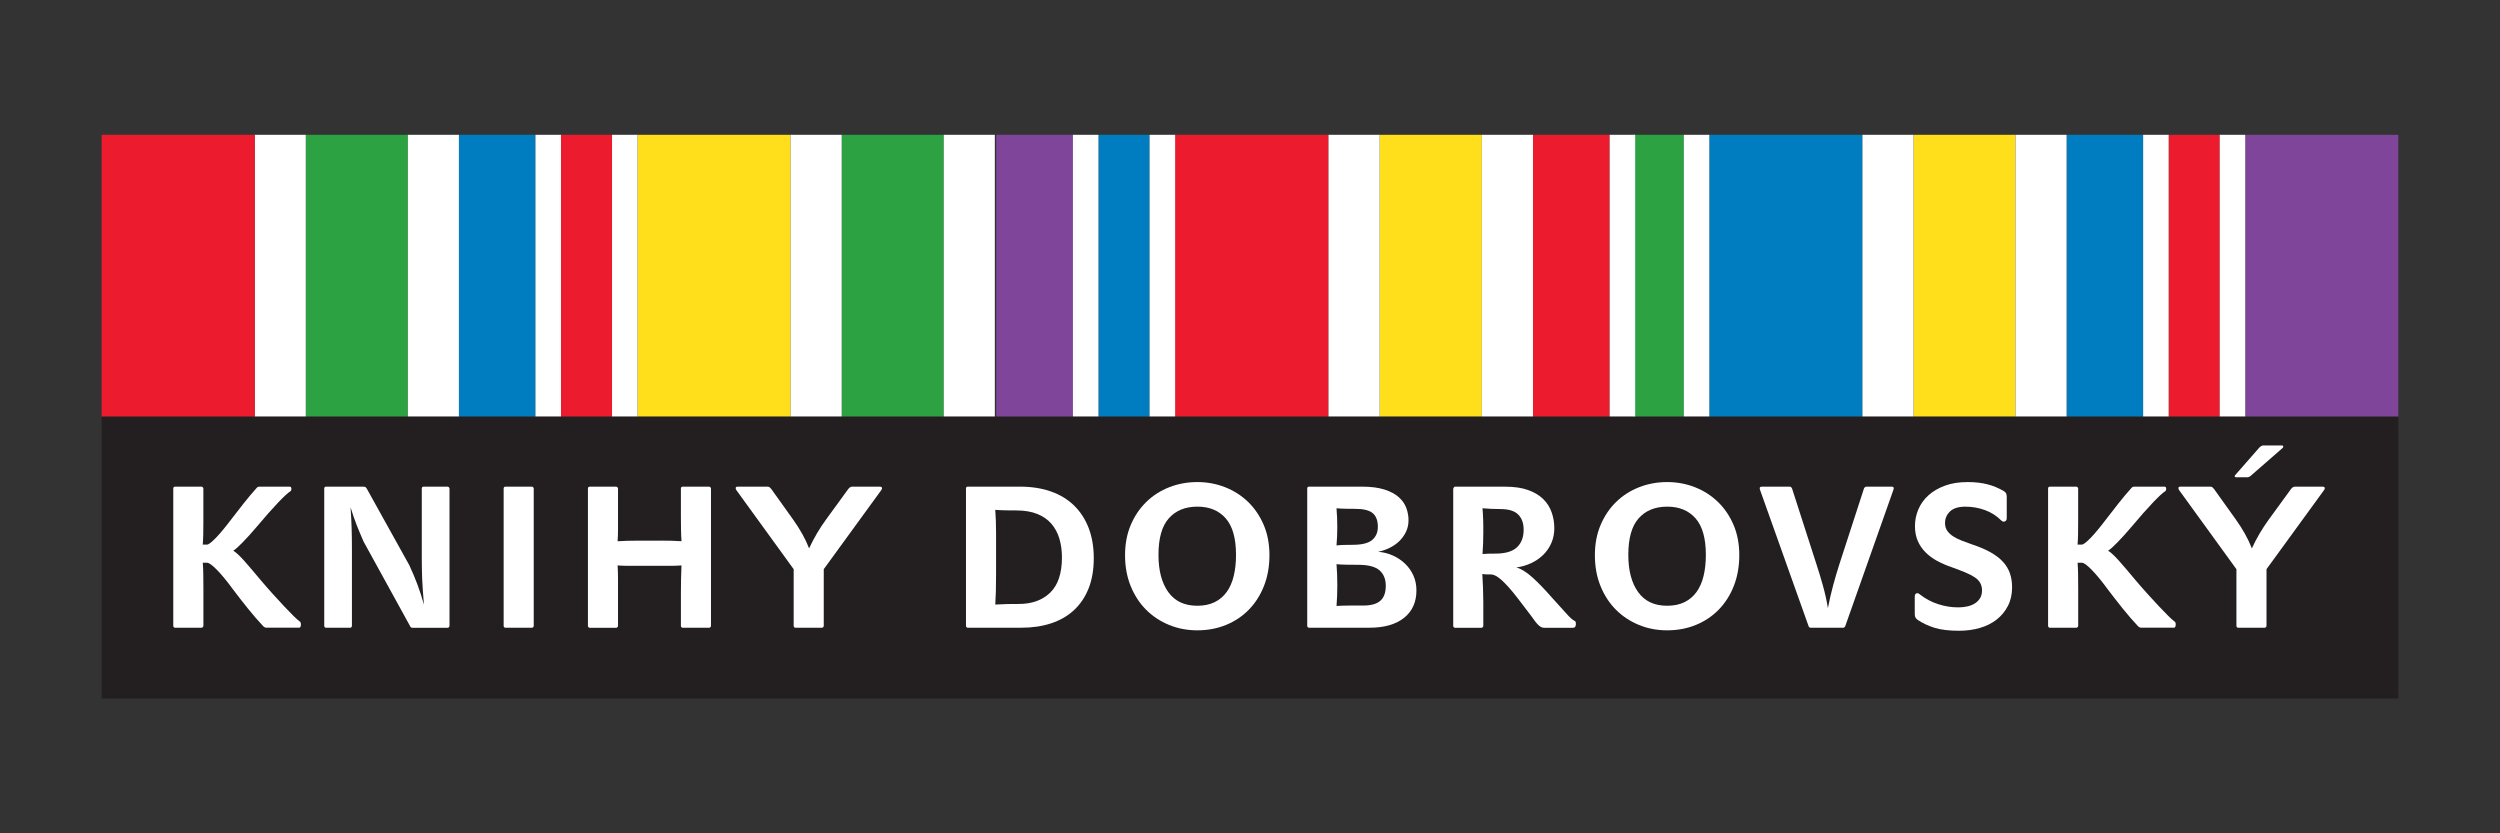 <?xml version="1.0" encoding="UTF-8"?> <svg xmlns="http://www.w3.org/2000/svg" id="Vrstva_1" data-name="Vrstva 1" viewBox="0 0 300 100"><rect x="0" y="0" width="300" height="100" fill="#333333" stroke="none"/><defs><style> .cls-1 { fill: #2ca243; } .cls-1, .cls-2, .cls-3, .cls-4, .cls-5, .cls-6, .cls-7 { stroke-width: 0px; } .cls-2 { fill: #231f20; } .cls-3 { fill: #7e459a; } .cls-4 { fill: #fff; } .cls-5 { fill: #ec1c2e; } .cls-6 { fill: #ffde1b; } .cls-7 { fill: #007cc1; } </style></defs><rect class="cls-3" x="269.428" y="16.176" width="18.374" height="33.824"></rect><rect class="cls-5" x="260.24" y="16.176" width="6.126" height="33.824"></rect><rect class="cls-7" x="247.992" y="16.176" width="9.185" height="33.824"></rect><rect class="cls-6" x="229.62" y="16.176" width="12.249" height="33.824"></rect><rect class="cls-7" x="205.12" y="16.176" width="18.374" height="33.824"></rect><rect class="cls-1" x="195.934" y="16.176" width="6.125" height="33.824"></rect><rect class="cls-5" x="183.959" y="16.176" width="9.2" height="33.824"></rect><rect class="cls-6" x="165.555" y="16.176" width="12.268" height="33.824"></rect><rect class="cls-5" x="141.019" y="16.176" width="18.402" height="33.824"></rect><rect class="cls-7" x="131.816" y="16.176" width="6.135" height="33.824"></rect><rect class="cls-3" x="119.548" y="16.176" width="9.203" height="33.824"></rect><rect class="cls-1" x="101.004" y="16.176" width="12.248" height="33.824"></rect><rect class="cls-6" x="76.506" y="16.176" width="18.373" height="33.824"></rect><rect class="cls-5" x="67.317" y="16.176" width="6.127" height="33.824"></rect><rect class="cls-7" x="55.069" y="16.176" width="9.186" height="33.824"></rect><rect class="cls-1" x="36.697" y="16.176" width="12.249" height="33.824"></rect><rect class="cls-4" x="266.366" y="16.176" width="3.063" height="33.824"></rect><rect class="cls-4" x="257.178" y="16.176" width="3.062" height="33.824"></rect><rect class="cls-4" x="241.869" y="16.176" width="6.123" height="33.824"></rect><rect class="cls-4" x="223.494" y="16.176" width="6.125" height="33.824"></rect><rect class="cls-4" x="202.059" y="16.176" width="3.06" height="33.824"></rect><rect class="cls-4" x="193.16" y="16.176" width="3.06" height="33.824"></rect><rect class="cls-4" x="177.824" y="16.176" width="6.136" height="33.824"></rect><rect class="cls-4" x="159.421" y="16.176" width="6.135" height="33.824"></rect><rect class="cls-4" x="137.95" y="16.176" width="3.069" height="33.824"></rect><rect class="cls-4" x="128.75" y="16.176" width="3.065" height="33.824"></rect><rect class="cls-4" x="94.878" y="16.176" width="6.126" height="33.824"></rect><rect class="cls-4" x="113.253" y="16.176" width="6.126" height="33.824"></rect><rect class="cls-4" x="73.445" y="16.176" width="3.06" height="33.824"></rect><rect class="cls-4" x="64.256" y="16.176" width="3.062" height="33.824"></rect><rect class="cls-4" x="48.946" y="16.176" width="6.123" height="33.824"></rect><rect class="cls-4" x="30.572" y="16.176" width="6.123" height="33.824"></rect><rect class="cls-5" x="12.198" y="16.176" width="18.374" height="33.824"></rect><rect class="cls-2" x="12.198" y="50" width="275.604" height="33.824"></rect><g><path class="cls-4" d="m24.403,75.113c0,.048-.024.095-.071.144-.048.048-.095.073-.143.073h-3.182c-.064,0-.114-.024-.154-.073-.04-.048-.06-.095-.06-.144v-16.474c0-.159.071-.239.214-.239h3.182c.048,0,.095.024.143.073.048.048.071.104.071.168v3.981c0,.512-.004,1.007-.013,1.487-.008.48-.028.896-.059,1.246h.499c.189,0,.542-.264,1.056-.792.514-.527,1.151-1.295,1.912-2.303.427-.559.906-1.175,1.437-1.847.53-.671,1.041-1.279,1.531-1.823.095-.128.214-.192.356-.192h3.632c.143,0,.214.088.214.264,0,.144-.04.241-.119.288-.269.16-.752.604-1.448,1.33-.697.728-1.582,1.731-2.658,3.009-.57.671-1.107,1.268-1.615,1.786-.506.52-.887.859-1.139,1.018.11.048.277.172.499.372s.475.455.759.768c.286.312.598.671.938,1.079.339.407.7.836,1.08,1.283.459.544.935,1.087,1.424,1.631.49.544.95,1.044,1.377,1.498.427.455.807.847,1.139,1.175.332.328.578.547.737.659.11.064.167.184.167.36,0,.272-.071.407-.214.407h-3.917c-.143,0-.277-.064-.403-.192-.603-.639-1.211-1.343-1.828-2.11-.618-.768-1.203-1.518-1.756-2.255-.775-1.055-1.437-1.858-1.983-2.409s-.93-.828-1.151-.828h-.522c.031.383.051.856.059,1.414.008.56.013,1.12.013,1.679v4.485Z"></path><path class="cls-4" d="m43.632,64.994c-.301-.688-.578-1.35-.831-1.991-.253-.639-.499-1.35-.735-2.133.064.896.106,1.735.13,2.518.024.783.035,1.582.035,2.398v9.328c0,.048-.02.095-.059.144-.04.048-.083.073-.13.073h-2.92c-.064,0-.114-.024-.154-.073-.04-.048-.06-.095-.06-.144v-16.474c0-.159.071-.239.214-.239h4.534c.158,0,.277.08.357.239l5.104,9.184c.363.783.688,1.555.973,2.314s.546,1.571.783,2.434c-.048-.623-.091-1.183-.13-1.679-.039-.495-.068-.96-.083-1.391-.016-.432-.028-.852-.035-1.259-.008-.408-.011-.836-.011-1.283v-8.321c0-.159.071-.239.214-.239h2.896c.048,0,.095.024.143.073.048.048.071.104.071.168v16.474c0,.048-.024.095-.071.144s-.095.073-.143.073h-4.226c-.143,0-.237-.064-.286-.192l-5.581-10.146Z"></path><path class="cls-4" d="m64.048,75.113c0,.048-.024.095-.071.144s-.095.073-.143.073h-3.182c-.064,0-.114-.024-.154-.073-.04-.048-.06-.095-.06-.144v-16.474c0-.159.071-.239.214-.239h3.182c.048,0,.095.024.143.073.048.048.071.104.071.168v16.472Z"></path><path class="cls-4" d="m79.375,64.874c.857,0,1.659.024,2.405.071-.033-.464-.051-.943-.059-1.438-.009-.495-.013-.998-.013-1.511v-3.357c0-.159.071-.239.213-.239h3.184c.046,0,.094.024.142.073.046.048.071.104.071.168v16.474c0,.048-.024.095-.071.144-.048.048-.094.073-.142.073h-3.184c-.064,0-.114-.024-.153-.073-.039-.048-.059-.095-.059-.144v-3.956c0-1.166.024-2.27.071-3.308-.476.033-.886.048-1.226.048h-5.226c-.333,0-.738-.015-1.214-.048.031.512.048,1.051.048,1.619v5.646c0,.048-.024.095-.071.144s-.095.073-.143.073h-3.182c-.064,0-.114-.024-.154-.073-.04-.048-.06-.095-.06-.144v-16.474c0-.159.071-.239.214-.239h3.182c.048,0,.095.024.143.073.048.048.071.104.071.168v4.868c0,.496-.016.975-.048,1.438.73-.048,1.523-.071,2.381-.071h2.879v-.002Z"></path><path class="cls-4" d="m98.849,75.113c0,.048-.024.095-.071.144-.048.048-.095.073-.143.073h-3.181c-.064,0-.115-.024-.154-.073-.039-.048-.059-.095-.059-.144v-6.81l-6.884-9.496c-.064-.095-.086-.188-.071-.276.016-.088.095-.132.238-.132h3.584c.11,0,.198.028.261.084.063.056.127.124.189.204l2.588,3.62c.411.576.779,1.151,1.104,1.726.324.576.606,1.168.843,1.774.286-.623.598-1.223.938-1.798.341-.576.708-1.135,1.104-1.679l2.636-3.62c.143-.208.316-.312.522-.312h3.3c.127,0,.205.04.238.12.031.08.008.175-.071.287l-6.909,9.496v6.81h-.001Z"></path><path class="cls-4" d="m116.131,75.328c-.064,0-.114-.024-.154-.073-.04-.048-.06-.095-.06-.144v-16.474c0-.159.071-.239.214-.239h6.267c1.377,0,2.611.192,3.703.575,1.091.383,2.018.943,2.777,1.679s1.344,1.635,1.756,2.698c.411,1.062.618,2.274.618,3.633,0,1.376-.205,2.582-.618,3.62-.412,1.04-.997,1.91-1.756,2.613-.759.704-1.674,1.231-2.742,1.582-1.069.352-2.251.527-3.549.527h-6.457v.001Zm6.126-2.853c1.582,0,2.84-.456,3.775-1.367.933-.911,1.401-2.318,1.401-4.221,0-.814-.104-1.566-.308-2.254-.207-.688-.526-1.283-.962-1.786-.435-.504-1.001-.894-1.697-1.175-.697-.279-1.535-.42-2.517-.42-.363,0-.779-.004-1.246-.011s-.891-.028-1.27-.06c.031.464.055.911.071,1.343.015.432.024.903.024,1.414v4.963c0,.816-.009,1.503-.024,2.062-.016.56-.039,1.087-.071,1.582.537-.033,1.016-.053,1.436-.06.421-.008.883-.011,1.391-.011Z"></path><path class="cls-4" d="m143.669,57.847c1.171,0,2.279.204,3.324.611,1.045.408,1.962.991,2.754,1.75.792.759,1.421,1.679,1.887,2.757.467,1.079.7,2.298.7,3.657,0,1.343-.218,2.569-.653,3.681s-1.041,2.062-1.815,2.854c-.775.792-1.69,1.403-2.742,1.834-1.052.432-2.205.648-3.454.648-1.203,0-2.33-.215-3.382-.648-1.052-.432-1.971-1.039-2.754-1.823-.783-.783-1.401-1.73-1.852-2.841s-.676-2.346-.676-3.704c0-1.343.229-2.553.688-3.633.459-1.079,1.084-2.002,1.875-2.77s1.712-1.354,2.766-1.763c1.052-.406,2.163-.61,3.335-.61Zm0,14.844c.807,0,1.503-.144,2.09-.432.585-.289,1.069-.697,1.448-1.226.38-.527.66-1.169.842-1.922s.273-1.593.273-2.523c0-1.987-.412-3.448-1.234-4.385-.823-.937-1.954-1.406-3.395-1.406-1.456,0-2.599.465-3.43,1.394s-1.246,2.394-1.246,4.397c0,1.874.392,3.36,1.175,4.457.783,1.096,1.942,1.645,3.478,1.645Z"></path><path class="cls-4" d="m157.081,75.328c-.064,0-.114-.024-.154-.073-.04-.048-.06-.095-.06-.144v-16.474c0-.159.071-.239.214-.239h6.363c1.076,0,1.974.117,2.695.348.72.232,1.294.539,1.721.923.427.383.728.816.902,1.295s.261.967.261,1.463c0,.512-.104.98-.308,1.403-.207.423-.475.795-.807,1.115-.332.321-.72.588-1.164.803-.443.215-.902.372-1.377.467.633.048,1.23.2,1.793.455.561.256,1.052.588,1.472.996.418.407.748.879.985,1.414.237.536.356,1.124.356,1.763,0,1.407-.495,2.505-1.483,3.297s-2.378,1.186-4.167,1.186c0,0-7.241,0-7.241,0Zm5.247-9.951c1.092,0,1.868-.192,2.326-.575.459-.383.688-.911.688-1.582,0-.75-.207-1.298-.618-1.642-.412-.343-1.107-.516-2.09-.516-.317,0-.692-.004-1.127-.011-.435-.008-.812-.028-1.127-.06.031.367.055.739.071,1.115.015.376.024.748.024,1.115,0,.368-.009.752-.024,1.151-.016.4-.039.759-.071,1.079.284-.031.596-.051.937-.06.343-.009.679-.013,1.011-.013Zm1.235,7.29c.95,0,1.641-.192,2.077-.575.435-.383.653-.983.653-1.799,0-.799-.253-1.418-.759-1.858s-1.362-.659-2.564-.659c-.412,0-.854-.004-1.329-.011s-.894-.028-1.258-.06c.031.383.055.788.071,1.211.015.425.024.868.024,1.33,0,.432-.009.852-.024,1.259-.016.408-.039.812-.071,1.211.459-.031.973-.048,1.543-.048.569-.003,1.115-.003,1.637-.003Z"></path><path class="cls-4" d="m178.898,68.927h-.464c-.198,0-.385-.016-.557-.048.031.48.059,1.018.083,1.619s.036,1.179.036,1.739v2.878c0,.048-.024.095-.071.144s-.095.073-.143.073h-3.182c-.064,0-.114-.024-.154-.073-.04-.048-.06-.095-.06-.144v-16.402c0-.08.024-.152.071-.215.048-.064.095-.095.143-.095h6.053c1.06,0,1.962.132,2.706.396.744.264,1.349.623,1.816,1.079s.807.987,1.021,1.595.321,1.246.321,1.918c0,.64-.119,1.231-.356,1.774-.238.544-.566,1.02-.985,1.427-.42.407-.906.739-1.459.995-.554.256-1.14.423-1.756.504.601.175,1.254.584,1.958,1.223.704.639,1.468,1.431,2.291,2.374.792.863,1.388,1.522,1.793,1.978.403.456.717.732.938.828.079.031.127.084.143.155.015.073.024.148.024.228,0,.304-.119.456-.357.456h-3.441c-.095,0-.19-.015-.286-.048-.095-.031-.205-.099-.332-.204-.127-.104-.269-.256-.427-.455s-.348-.46-.57-.779c-.506-.655-.985-1.283-1.437-1.883-.451-.6-.878-1.122-1.282-1.571-.403-.447-.779-.803-1.127-1.067-.351-.264-.666-.396-.951-.396Zm1.139-7.841c-.365,0-.724-.008-1.081-.024-.356-.015-.708-.039-1.056-.071.015.192.031.412.048.659.015.248.028.507.035.779.008.272.013.54.013.803v.732c0,.416-.009.839-.024,1.27-.016.432-.039.848-.071,1.246.189-.015.423-.028.7-.036.277-.008.557-.011.843-.011,1.186,0,2.05-.252,2.587-.755.539-.504.807-1.211.807-2.122,0-.768-.218-1.371-.653-1.81-.435-.44-1.15-.659-2.147-.659Z"></path><path class="cls-4" d="m200.05,57.847c1.171,0,2.279.204,3.324.611,1.045.408,1.962.991,2.754,1.75s1.421,1.679,1.887,2.757.7,2.298.7,3.657c0,1.343-.218,2.569-.653,3.681s-1.041,2.062-1.815,2.854c-.775.792-1.69,1.403-2.742,1.834-1.052.432-2.205.648-3.454.648-1.203,0-2.33-.215-3.382-.648-1.052-.432-1.971-1.039-2.754-1.823-.783-.783-1.401-1.73-1.852-2.841s-.676-2.346-.676-3.704c0-1.343.229-2.553.688-3.633.459-1.079,1.084-2.002,1.875-2.77.792-.768,1.713-1.354,2.766-1.763,1.051-.406,2.162-.61,3.335-.61Zm0,14.844c.807,0,1.503-.144,2.09-.432.585-.289,1.069-.697,1.448-1.226.38-.527.66-1.169.842-1.922s.273-1.593.273-2.523c0-1.987-.412-3.448-1.234-4.385-.823-.937-1.954-1.406-3.395-1.406-1.456,0-2.599.465-3.43,1.394-.831.93-1.246,2.394-1.246,4.397,0,1.874.392,3.36,1.175,4.457.783,1.096,1.942,1.645,3.478,1.645Z"></path><path class="cls-4" d="m217.308,75.328c-.158,0-.253-.073-.286-.215l-5.817-16.33c-.095-.256-.024-.383.214-.383h3.347c.127,0,.222.08.286.239l2.92,9.064c.269.816.53,1.679.784,2.589.253.911.451,1.806.594,2.686.174-.912.38-1.81.618-2.698.238-.887.49-1.746.759-2.578l2.944-9.064c.015-.064.055-.119.119-.168.063-.049.118-.073.165-.073h3.039c.238,0,.309.128.214.383l-5.768,16.33c-.016.048-.048.095-.095.144-.048.048-.095.073-.143.073h-3.896v.001Z"></path><path class="cls-4" d="m234.931,72.883c.946,0,1.669-.183,2.166-.551.497-.367.745-.856.745-1.463,0-.352-.071-.655-.213-.911-.143-.256-.363-.484-.663-.684-.299-.199-.67-.392-1.112-.576-.442-.183-.97-.387-1.586-.611-.663-.223-1.267-.484-1.811-.779s-1.013-.643-1.408-1.044c-.395-.4-.703-.856-.923-1.367s-.331-1.102-.331-1.774c0-.688.134-1.35.403-1.991.269-.639.673-1.203,1.21-1.69.539-.487,1.199-.876,1.983-1.163.783-.288,1.689-.432,2.717-.432.887,0,1.674.088,2.363.264.688.175,1.349.447,1.982.816.127.08.218.168.273.264.055.095.083.248.083.456v2.518c0,.144-.035.252-.106.324-.071.071-.154.108-.249.108-.11,0-.214-.048-.308-.144-.554-.56-1.208-.975-1.958-1.246-.752-.272-1.531-.408-2.339-.408-.838,0-1.456.192-1.852.576-.396.383-.594.847-.594,1.391,0,.368.091.68.273.936.182.256.423.48.724.671s.649.363,1.045.516c.396.153.799.299,1.21.443.871.288,1.61.604,2.22.947.609.345,1.104.724,1.483,1.139.38.416.656.876.831,1.379.174.504.261,1.059.261,1.666,0,.848-.165,1.595-.499,2.242-.332.648-.784,1.195-1.353,1.642-.57.447-1.243.783-2.018,1.007-.775.223-1.606.336-2.493.336-1.188,0-2.161-.115-2.92-.348-.759-.232-1.448-.555-2.066-.971-.11-.08-.194-.172-.249-.276-.055-.103-.083-.252-.083-.443v-2.038c0-.288.103-.432.308-.432.11,0,.22.056.332.168.663.512,1.388.896,2.177,1.15.79.254,1.571.382,2.345.382Z"></path><path class="cls-4" d="m249.379,75.113c0,.048-.024.095-.071.144-.048.048-.095.073-.143.073h-3.182c-.064,0-.114-.024-.154-.073-.04-.048-.06-.095-.06-.144v-16.474c0-.159.071-.239.214-.239h3.182c.048,0,.095.024.143.073.048.048.071.104.071.168v3.981c0,.512-.004,1.007-.013,1.487-.008.48-.028.896-.059,1.246h.499c.189,0,.542-.264,1.056-.792s1.151-1.295,1.912-2.303c.427-.559.906-1.175,1.437-1.847.53-.671,1.041-1.279,1.531-1.823.095-.128.214-.192.356-.192h3.632c.143,0,.214.088.214.264,0,.144-.04.241-.119.288-.269.16-.752.604-1.448,1.33-.697.728-1.582,1.731-2.658,3.009-.57.671-1.107,1.268-1.615,1.786-.506.52-.887.859-1.139,1.018.11.048.277.172.499.372s.475.455.759.768c.286.312.598.671.938,1.079.339.407.7.836,1.08,1.283.459.544.935,1.087,1.424,1.631.49.544.95,1.044,1.377,1.498s.807.847,1.139,1.175.578.547.737.659c.11.064.167.184.167.36,0,.272-.071.407-.214.407h-3.917c-.143,0-.277-.064-.403-.192-.603-.639-1.211-1.343-1.828-2.11-.618-.768-1.203-1.518-1.756-2.255-.775-1.055-1.437-1.858-1.983-2.409-.546-.551-.93-.828-1.151-.828h-.522c.031.383.051.856.059,1.414.008.56.013,1.12.013,1.679v4.485h0Z"></path><path class="cls-4" d="m271.979,75.113c0,.048-.024.095-.071.144s-.095.073-.143.073h-3.181c-.064,0-.115-.024-.154-.073-.039-.048-.059-.095-.059-.144v-6.81l-6.884-9.496c-.064-.095-.086-.188-.071-.276.016-.088.095-.132.238-.132h3.584c.11,0,.198.028.261.084.063.056.127.124.189.204l2.588,3.62c.411.576.779,1.151,1.104,1.726.324.576.606,1.168.843,1.774.286-.623.598-1.223.938-1.798.341-.576.708-1.135,1.104-1.679l2.636-3.62c.143-.208.316-.312.522-.312h3.3c.127,0,.205.04.238.12.031.08.008.175-.071.287l-6.909,9.496v6.81h-.001Zm-1.875-18.032c-.048.048-.11.093-.189.132-.079.04-.143.06-.189.06h-1.401c-.079,0-.13-.024-.154-.073-.024-.048-.011-.104.035-.168l2.944-3.357c.031-.031.09-.075.178-.132.086-.055.162-.084.225-.084h2.303c.079,0,.123.036.13.108s-.011.132-.059.179l-3.823,3.335Z"></path></g></svg> 
